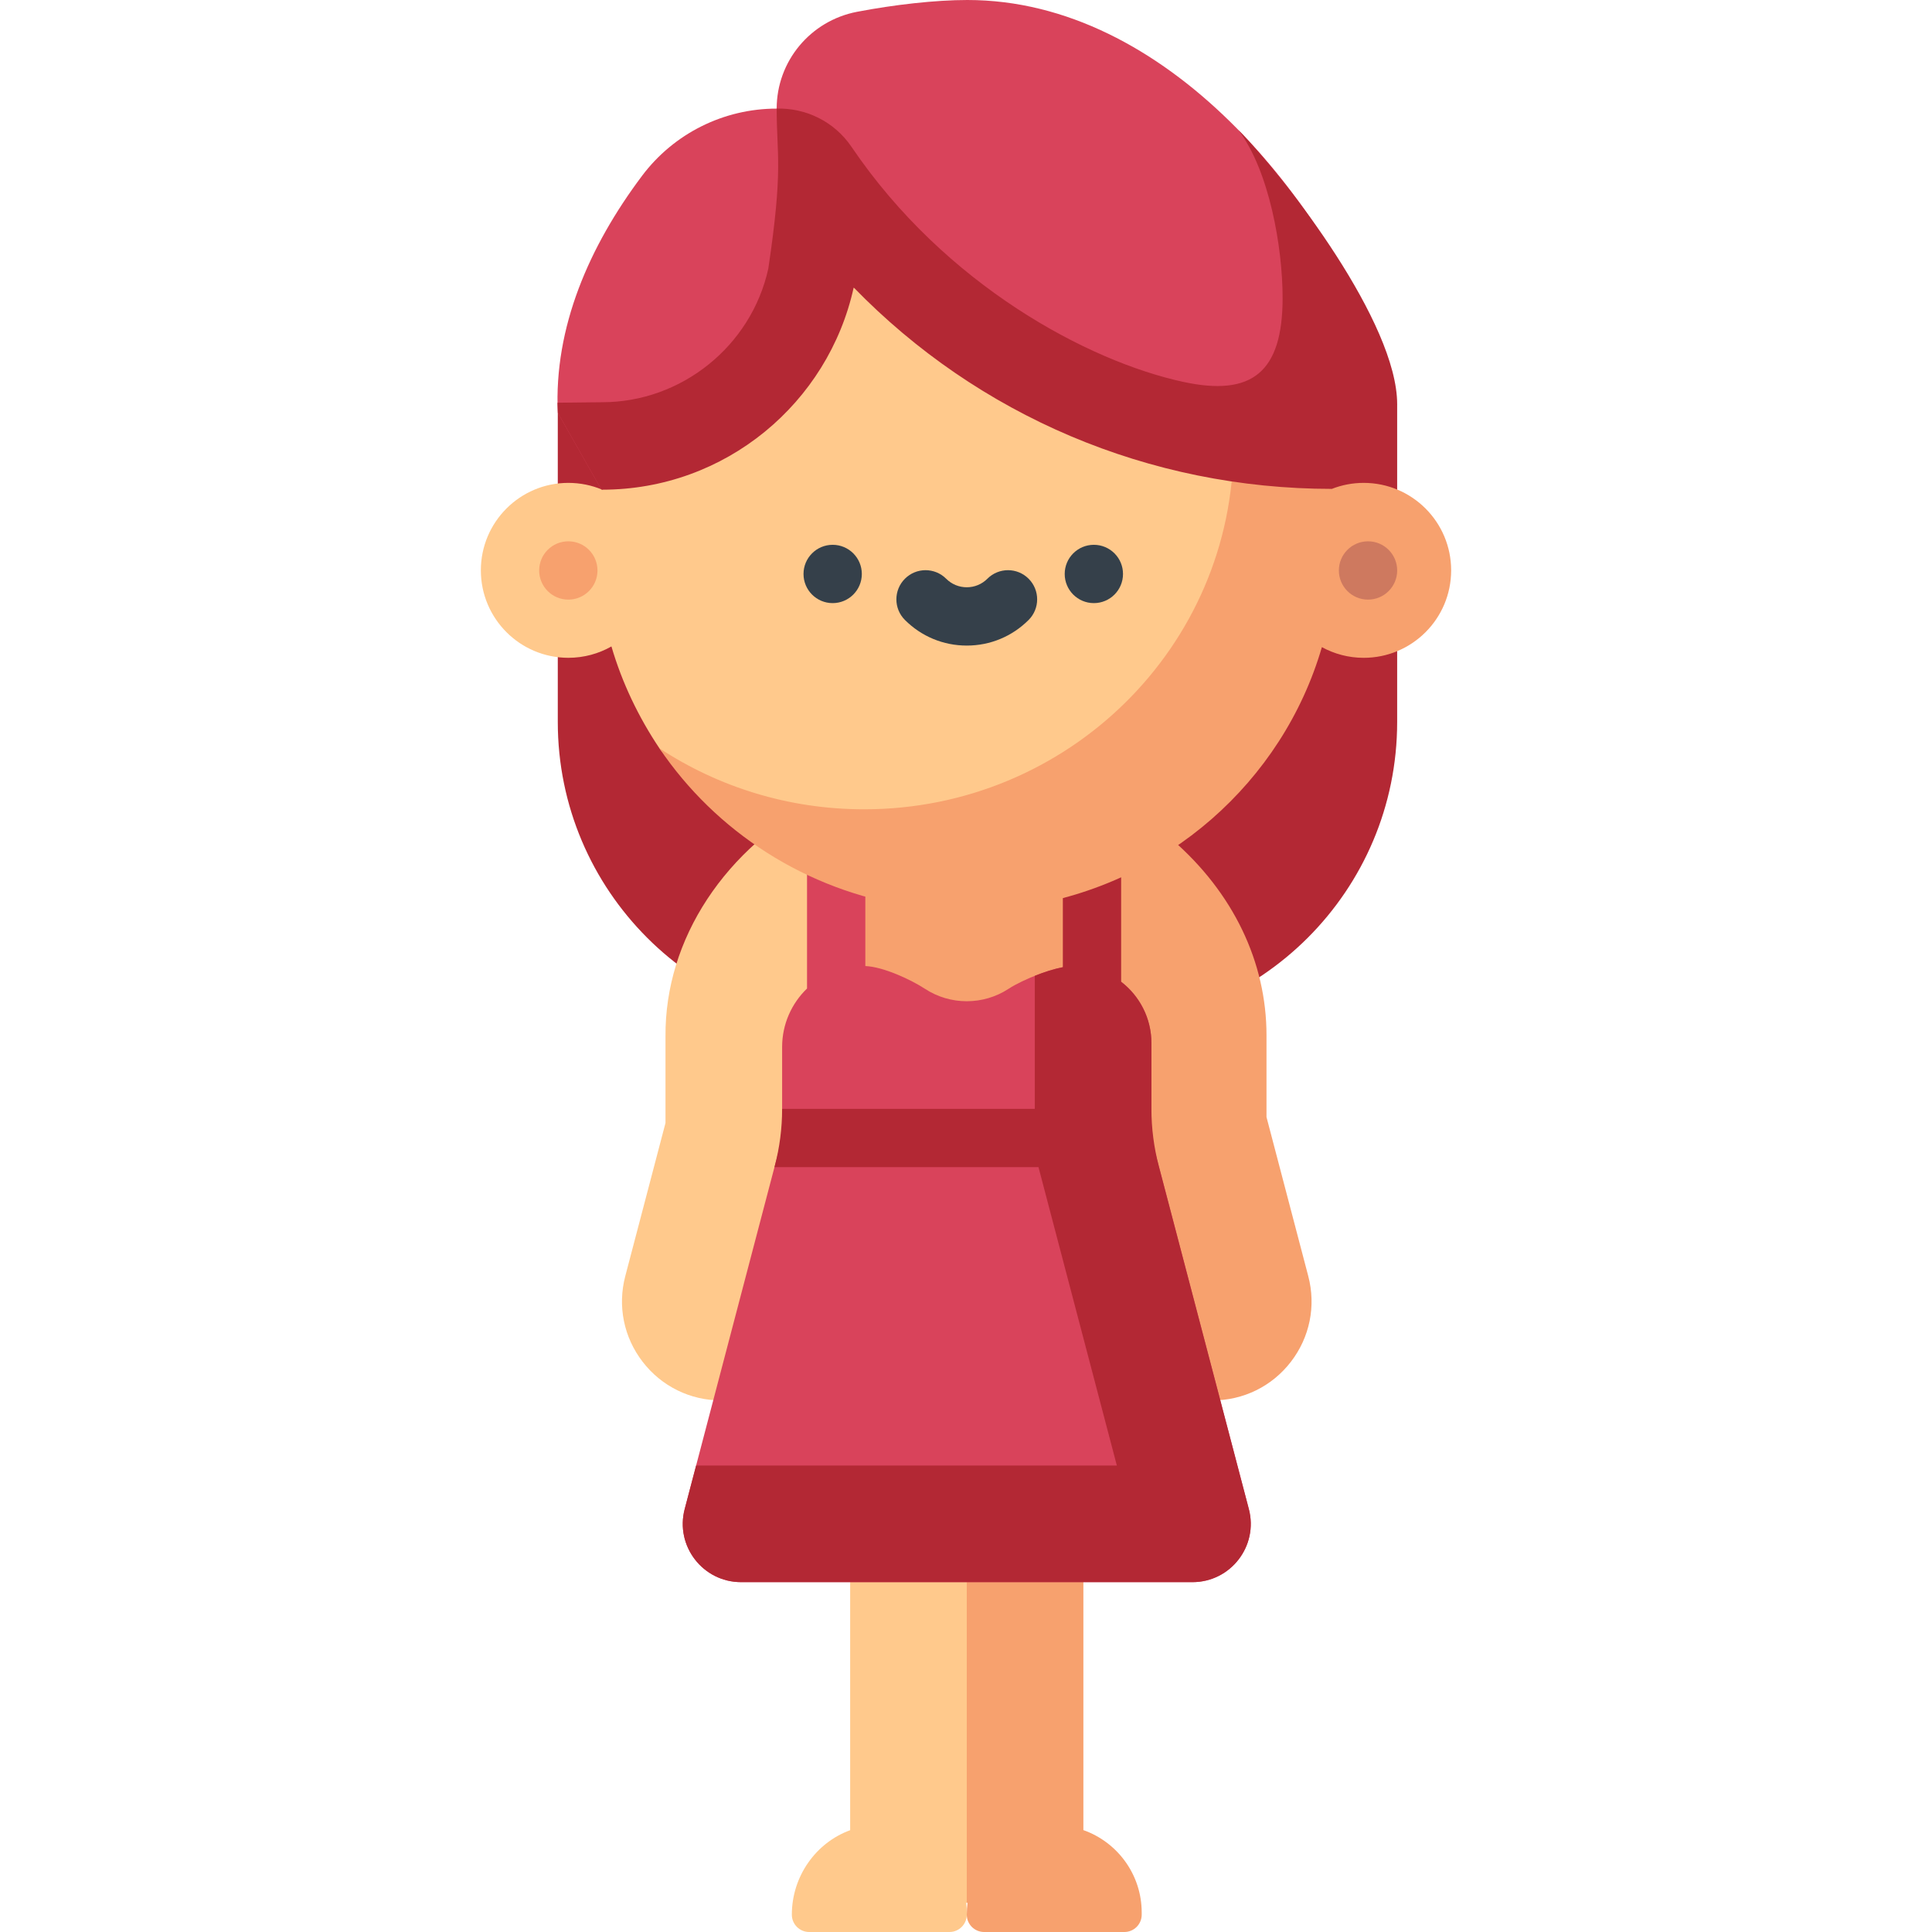 <?xml version="1.0" encoding="iso-8859-1"?>
<!-- Generator: Adobe Illustrator 19.0.0, SVG Export Plug-In . SVG Version: 6.00 Build 0)  -->
<svg version="1.1" id="Capa_1" xmlns="http://www.w3.org/2000/svg" xmlns:xlink="http://www.w3.org/1999/xlink" x="0px" y="0px"
	 viewBox="0 0 512 512" style="enable-background:new 0 0 512 512;" xml:space="preserve">
<path style="fill:#B32834;" d="M147.819,109.385v81.939c0,44.674,36.215,80.889,80.889,80.889h60.666
	c44.674,0,80.889-36.215,80.889-80.889v-84.196L147.819,109.385z"/>
<path style="fill:#FFC98C;" d="M218.064,211.245c-25.914,13.336-41.892,37.646-41.699,63.385v22.96l-10.659,40.593
	c-2.084,7.938-0.405,16.217,4.608,22.715c5.013,6.498,12.594,10.226,20.8,10.226h30.484V209.425L218.064,211.245z"/>
<path style="fill:#F7A16E;" d="M346.702,338.182l-11.067-42.148v-21.662c0-19.429-8.856-37.825-24.936-51.799
	c-15.081-13.106-34.933-20.659-54.47-20.723h-0.25c-11.605,0-23.411,2.654-34.38,7.685v161.588h99.696
	c8.207,0,15.79-3.727,20.801-10.227C347.108,354.398,348.786,346.119,346.702,338.182z"/>
<path style="fill:#FFC98C;" d="M256.204,394.303l-30.905-30.905v121.625c-9.073,3.295-15.453,12.228-15.453,22.382
	c0,2.538,2.057,4.596,4.596,4.596h37.168c2.538,0,4.596-2.057,4.596-4.596v-0.555c0-0.871-0.052-1.73-0.145-2.575h0.145V394.303
	H256.204z"/>
<path style="fill:#F7A16E;" d="M287.109,484.996v-119.02l-30.905,28.328v109.97h0.21c-0.135,1.028-0.21,2.072-0.21,3.131
	c0,2.538,2.057,4.596,4.596,4.596h37.168c2.538,0,4.596-2.057,4.596-4.596v-0.555C302.562,496.757,296.111,488.178,287.109,484.996z
	"/>
<path style="fill:#D9435B;" d="M330.957,399.907l-25.819-98.325v-25.149c0-11.276-9.133-20.506-20.41-20.435
	c-0.136,0.001-0.272,0.002-0.409,0.005c-4.762,0.091-13.311,3.602-17.035,6.04c-6.708,4.393-15.452,4.393-22.16,0
	c-3.672-2.404-11.03-5.845-15.8-6.028V229.73h-15.453v32.235c-4.062,3.917-6.601,9.418-6.601,15.498v24.119l-25.819,98.325
	c-2.572,9.797,4.818,19.378,14.946,19.378h119.613C326.139,419.285,333.529,409.704,330.957,399.907z"/>
<path style="fill:#B32834;" d="M330.957,399.907L307.1,309.055c-1.303-4.961-1.962-10.07-1.962-15.2l0,0v-17.422
	c0-6.611-3.152-12.5-8.022-16.243V229.73h-15.453v26.59c-2.288,0.437-4.938,1.283-7.431,2.279v35.257H207.27l0,0
	c0,5.129-0.659,10.238-1.962,15.199l-0.067,0.253h69.975c0.01,0.041,0.018,0.082,0.028,0.123l20.731,78.948H184.479l-3.028,11.528
	c-2.572,9.796,4.817,19.378,14.946,19.378H316.01C326.14,419.285,333.529,409.704,330.957,399.907z"/>
<path style="fill:#FFC98C;" d="M305.251,51.765c-14.416-10.258-31.162-16.481-49.024-16.481c-48.729,0-89.131,46.313-96.631,94.488
	c-2.762-1.162-5.8-1.805-8.985-1.805c-12.801,0-23.179,10.378-23.179,23.179s10.378,23.179,23.179,23.179
	c4.156,0,8.052-1.099,11.425-3.014c2.831,9.673,7.177,18.716,12.707,26.981c2.71,4.052,18.241,16.204,40.381,20.837l52.758,11.04
	l47.346-46.432C353.663,146.046,349.21,83.042,305.251,51.765z"/>
<path style="fill:#F7A16E;" d="M361.39,127.968c-2.977,0-5.825,0.569-8.44,1.592c-0.103-0.691-0.208-1.383-0.325-2.071
	c-5.189-30.565-22.141-58.41-47.374-75.723c14.376,19.829,21.638,42.475,21.638,66.179c0,53.311-43.827,96.528-97.89,96.528
	c-20.07,0-38.726-5.96-54.257-16.177c14.928,22.064,38.828,37.717,66.557,41.903c9.829,1.483,19.991,1.472,29.82-0.009
	c37.949-5.721,68.773-32.931,79.193-68.692c3.293,1.797,7.062,2.831,11.078,2.831c12.802,0,23.179-10.378,23.179-23.179
	S374.191,127.968,361.39,127.968z"/>
<g>
	<circle style="fill:#35404A;" cx="220.665" cy="152.106" r="7.726"/>
	<circle style="fill:#35404A;" cx="289.883" cy="152.106" r="7.726"/>
	<path style="fill:#35404A;" d="M261.667,153.369c-1.459,1.46-3.4,2.263-5.463,2.263s-4.004-0.804-5.463-2.263
		c-3.017-3.016-7.91-3.017-10.926,0c-3.018,3.017-3.018,7.91-0.001,10.927c4.378,4.378,10.199,6.789,16.39,6.789
		s12.012-2.412,16.39-6.789c3.017-3.017,3.017-7.91-0.001-10.927C269.578,150.352,264.685,150.352,261.667,153.369z"/>
</g>
<circle style="fill:#F7A16E;" cx="150.612" cy="151.179" r="7.726"/>
<circle style="fill:#CE795F;" cx="362.541" cy="151.179" r="7.726"/>
<path style="fill:#D9435B;" d="M256.361,0c-8.435,0-19.377,1.233-29.256,3.131c-12.33,2.367-21.277,13.096-21.277,25.652
	c-14.033-0.007-27.255,6.588-35.678,17.811c-14.017,18.676-23.381,40.156-22.329,62.792l11.502,20.261
	c0.142,0.027,0.208,0.04,0.35,0.067l66.567-53.524l94.906,40.159c17.962,7.601,38.746,0.072,47.674-17.268l0,0
	C351.516,52.502,308.927,0,256.361,0z"/>
<path style="fill:#B32834;" d="M328.185,34.449c8.206,10.827,11.721,31.12,11.721,44.504c0,19.767-8.168,26.187-26.362,22.246
	c-25.111-5.439-63.007-25.565-87.873-62.267c-4.609-6.802-12.197-10.358-19.843-10.15c0,12.684,1.779,15.612-2.221,42.421
	c-4.508,20.507-23.016,35.391-44.007,35.391c-0.834,0-5.296,0.044-11.85,0.13c0.009,0.885,0.029,1.772,0.07,2.661l11.5,20.255
	c0.094,0.044,0.188,0.091,0.28,0.132c32.634-0.003,59.906-22.973,66.639-53.585c32.96,33.901,78.156,53.372,126.711,53.372
	l17.314-22.431C370.264,85.578,341.189,47.727,328.185,34.449z"/>
<g>
</g>
<g>
</g>
<g>
</g>
<g>
</g>
<g>
</g>
<g>
</g>
<g>
</g>
<g>
</g>
<g>
</g>
<g>
</g>
<g>
</g>
<g>
</g>
<g>
</g>
<g>
</g>
<g>
</g>
</svg>
